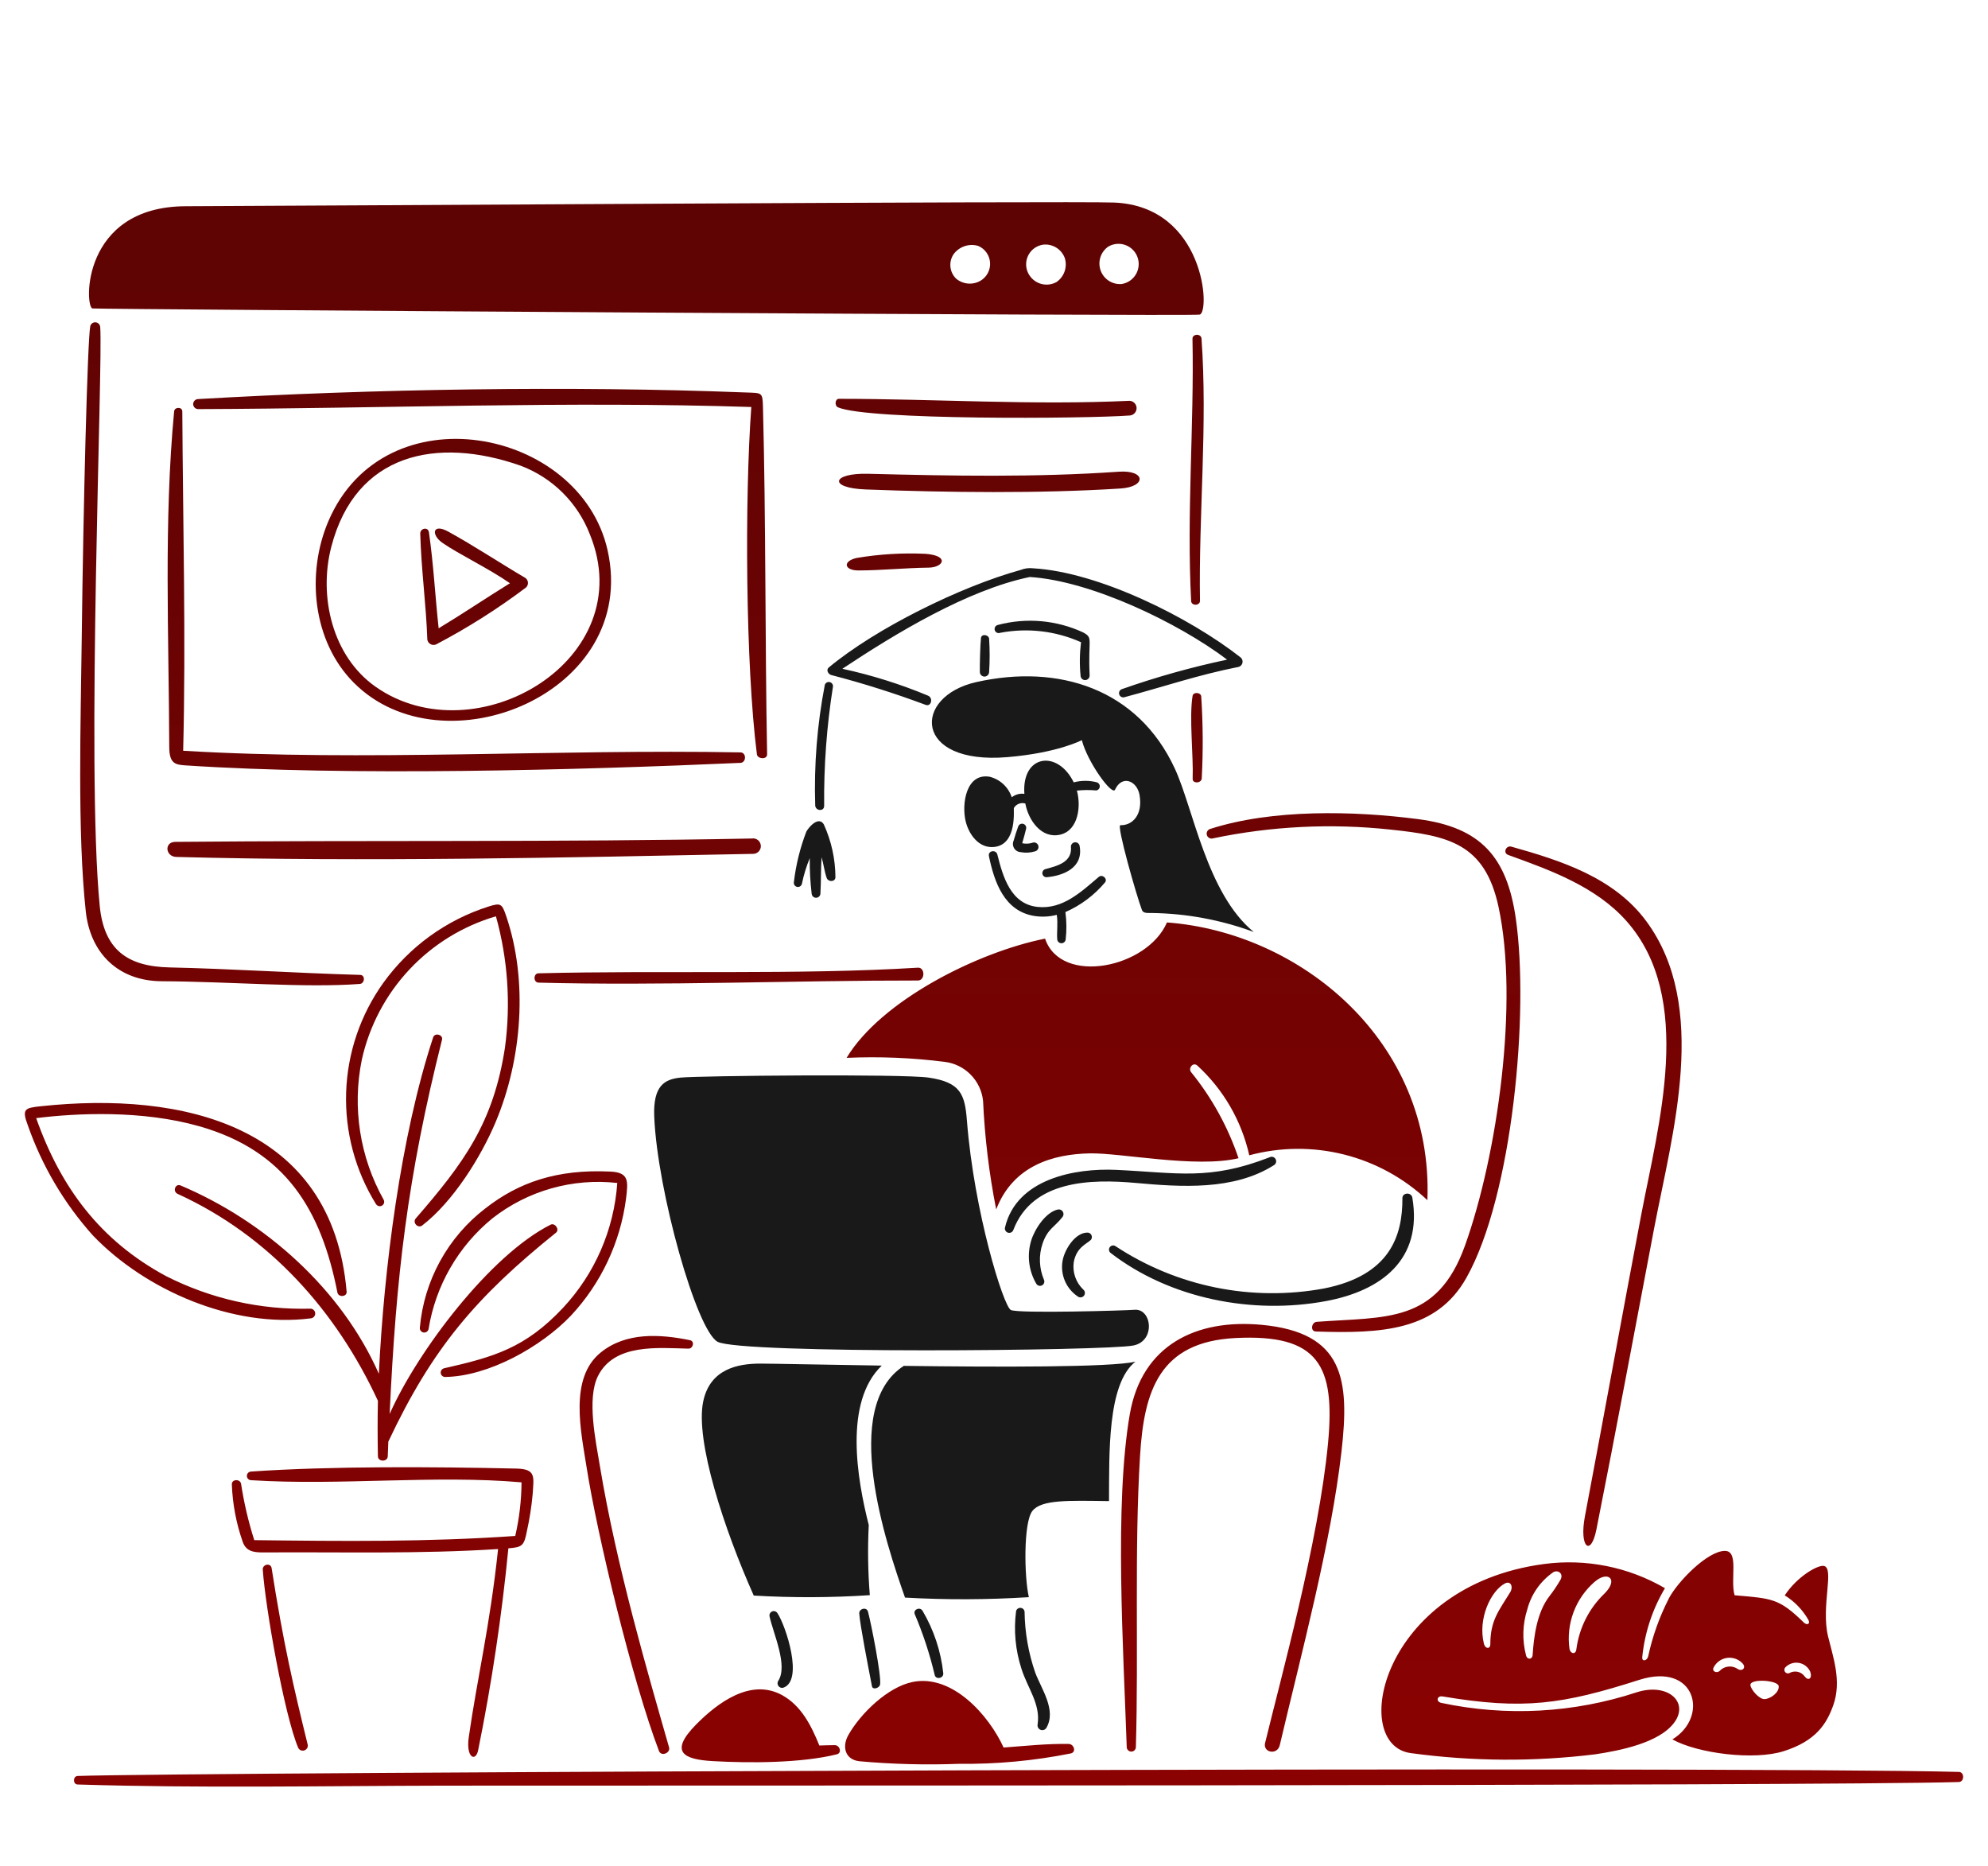 <svg width="308" height="289" viewBox="0 0 308 289" fill="none" xmlns="http://www.w3.org/2000/svg">
<path d="M27.155 130.399C56.954 130.126 86.636 130.468 116.475 129.878C116.64 129.849 116.81 129.855 116.972 129.896C117.135 129.937 117.287 130.012 117.419 130.115C117.551 130.219 117.66 130.349 117.739 130.497C117.818 130.645 117.864 130.808 117.876 130.976C117.887 131.143 117.864 131.311 117.806 131.469C117.749 131.626 117.659 131.77 117.542 131.891C117.426 132.012 117.285 132.106 117.13 132.169C116.974 132.232 116.807 132.262 116.64 132.256C87.142 132.843 56.803 133.513 27.32 132.732C25.616 132.687 25.41 130.414 27.155 130.399ZM94.131 85.222C99.1 107.358 68.636 119.717 54.775 105.708C48.41 99.279 47.418 88.816 50.877 80.725C59.572 60.395 89.871 66.24 94.131 85.222ZM91.373 82.73C90.432 80.31 88.991 78.115 87.145 76.288C85.299 74.462 83.089 73.045 80.659 72.13C67.666 67.578 55.084 70.186 51.324 84.714C49.337 92.383 51.478 101.672 58.212 106.386C73.688 117.214 99.362 102.176 91.373 82.73ZM28.245 63.729C28.245 62.99 27.046 63.008 26.978 63.72C25.361 80.742 26.162 98.575 26.222 115.694C26.231 118.258 27.127 118.446 28.732 118.552C54.239 120.231 89.263 119.29 114.719 118.161C115.643 118.119 115.665 116.558 114.719 116.539C86.278 116.008 56.361 117.964 28.378 116.285C28.818 99.117 28.336 80.997 28.245 63.729ZM117.265 116.83C117.362 117.588 118.865 117.69 118.849 116.841C118.517 98.965 118.669 80.953 118.207 63.133C118.144 60.684 118.101 60.891 115.445 60.787C88.196 59.726 57.807 60.25 30.671 61.813C30.465 61.823 30.271 61.914 30.132 62.066C29.993 62.219 29.92 62.42 29.93 62.626C29.939 62.833 30.031 63.026 30.183 63.165C30.335 63.304 30.537 63.377 30.743 63.367C59.204 63.269 87.971 62.12 116.399 63.041C115.363 77.204 115.5 102.946 117.265 116.83ZM81.257 89.435C77.913 87.474 73.215 84.403 69.468 82.35C66.967 80.98 66.771 82.855 68.562 84.093C71.086 85.84 75.771 88.079 79.007 90.339C75.295 92.628 71.738 95.04 67.96 97.32C67.42 92.341 67.169 87.44 66.456 82.447C66.329 81.552 65.085 81.814 65.108 82.662C65.262 88.192 66.018 93.623 66.206 99.079C66.231 99.225 66.288 99.365 66.374 99.486C66.461 99.608 66.574 99.707 66.704 99.778C66.835 99.85 66.981 99.89 67.129 99.896C67.278 99.902 67.427 99.874 67.563 99.815C72.437 97.26 77.095 94.313 81.491 91.001C81.606 90.896 81.693 90.763 81.745 90.616C81.797 90.469 81.812 90.311 81.789 90.156C81.766 90.001 81.705 89.855 81.612 89.729C81.52 89.603 81.397 89.502 81.257 89.435ZM173.593 75.665C177.665 75.403 177.525 72.771 173.329 73.063C160.497 73.96 147.363 73.715 134.504 73.385C128.846 73.24 128.284 75.591 134.091 75.811C146.65 76.287 161.099 76.467 173.593 75.665ZM186.186 120.568C186.409 116.337 186.382 112.097 186.107 107.869C186.049 107.225 184.875 107.137 184.766 107.79C184.216 111.08 184.912 117.066 184.778 120.639C184.752 121.408 186.141 121.342 186.186 120.568ZM28.786 31.943C45.045 31.895 166.195 31.114 172.605 31.373C186.703 31.944 187.543 48.47 185.849 48.732C184.047 49.012 16.11 47.92 14.339 47.777C13.104 47.678 12.525 31.99 28.786 31.943ZM173.76 43.995C174.214 43.926 174.648 43.757 175.031 43.501C175.413 43.245 175.734 42.908 175.971 42.514C176.208 42.12 176.356 41.678 176.403 41.221C176.451 40.763 176.397 40.301 176.245 39.866C176.094 39.432 175.849 39.036 175.527 38.707C175.205 38.379 174.815 38.124 174.384 37.964C173.953 37.802 173.492 37.738 173.034 37.776C172.575 37.813 172.131 37.951 171.732 38.179C171.15 38.573 170.715 39.148 170.494 39.816C170.273 40.482 170.279 41.204 170.51 41.867C170.741 42.531 171.185 43.099 171.773 43.484C172.361 43.869 173.059 44.048 173.76 43.995ZM159.729 42.962C160.201 43.52 160.851 43.898 161.57 44.032C162.289 44.165 163.032 44.045 163.673 43.693C164.261 43.293 164.705 42.713 164.937 42.041C165.17 41.368 165.18 40.638 164.965 39.96C164.714 39.285 164.243 38.715 163.628 38.341C163.014 37.967 162.291 37.812 161.577 37.899C161.033 37.984 160.523 38.214 160.098 38.563C159.673 38.912 159.35 39.369 159.161 39.886C158.973 40.402 158.926 40.96 159.026 41.501C159.125 42.042 159.368 42.546 159.729 42.962ZM148.125 43.154C148.644 43.591 149.284 43.858 149.96 43.918C150.636 43.978 151.313 43.828 151.901 43.49C152.384 43.206 152.78 42.794 153.043 42.298C153.306 41.803 153.426 41.245 153.391 40.685C153.355 40.125 153.165 39.586 152.842 39.128C152.519 38.67 152.074 38.311 151.559 38.09C150.872 37.886 150.139 37.898 149.459 38.124C148.779 38.35 148.184 38.779 147.755 39.353C147.36 39.929 147.18 40.626 147.248 41.321C147.315 42.016 147.626 42.666 148.125 43.154ZM184.751 52.471C185.022 65.978 183.827 79.491 184.543 93.093C184.584 93.889 185.929 93.834 185.913 93.062C185.696 79.662 187.108 65.799 186.149 52.441C186.092 51.637 184.735 51.68 184.751 52.471ZM175.007 62.081C159.87 62.788 145.036 61.782 129.965 61.773C129.372 61.773 129.261 62.851 129.839 63.096C134.473 65.099 168.213 64.869 175.072 64.353C175.357 64.323 175.621 64.186 175.81 63.97C175.999 63.754 176.099 63.474 176.091 63.187C176.083 62.9 175.966 62.627 175.766 62.422C175.565 62.217 175.294 62.095 175.007 62.081ZM25.031 151.985C35.825 152.042 47.142 153.034 55.74 152.406C56.523 152.349 56.627 151.027 55.808 151.004C45.632 150.712 35.888 150.057 26.259 149.845C19.741 149.7 16.113 147.107 15.448 140.302C13.335 118.663 15.979 55.996 15.525 50.658C15.514 50.472 15.436 50.295 15.306 50.161C15.176 50.026 15.002 49.943 14.816 49.926C14.63 49.908 14.444 49.958 14.291 50.066C14.139 50.175 14.03 50.334 13.985 50.515C13.557 52.641 12.898 78.584 12.666 98.657C12.522 111.375 11.958 128.943 13.292 141.19C14 147.683 18.368 151.95 25.031 151.985ZM142.2 149.886C123.73 151.024 102.484 150.276 83.43 150.756C82.61 150.778 82.607 152.18 83.439 152.201C102.308 152.705 123.386 151.853 142.214 151.873C143.342 151.87 143.343 149.815 142.2 149.886ZM132.688 86.427C130.506 86.944 130.792 88.355 132.996 88.357C136.482 88.357 140.249 87.964 143.862 87.922C146.172 87.896 147.161 86.074 143.4 85.781C139.817 85.614 136.225 85.83 132.688 86.428V86.427ZM191.884 179.398C190.245 174.546 187.752 170.025 184.524 166.05C184.062 165.434 184.832 164.489 185.478 165.024C189.53 168.729 192.347 173.589 193.549 178.946C198.359 177.654 203.42 177.613 208.25 178.83C213.08 180.046 217.519 182.478 221.144 185.895C222.099 161.19 201.404 144.403 180.796 142.878C177.759 149.935 164.403 152.7 161.911 145.388C151.516 147.454 136.536 154.938 131.163 163.852C136.226 163.628 141.298 163.834 146.326 164.468C147.86 164.647 149.287 165.342 150.374 166.44C151.46 167.537 152.142 168.972 152.306 170.507C152.561 176.157 153.241 181.779 154.34 187.326C156.98 180.491 163.211 178.774 168.773 178.648C173.598 178.535 185.282 180.972 191.884 179.398ZM187.928 129.855C196.96 127.964 206.234 127.505 215.409 128.495C224.375 129.434 230.048 130.623 232.166 140.464C235.324 155.152 232.035 178.775 226.976 192.914C222.621 205.082 214.644 203.931 203.999 204.74C203.181 204.802 202.963 206.211 203.862 206.24C213.989 206.571 222.542 206.171 227.187 197.923C234.346 185.212 236.941 156.797 234.842 142.256C233.466 132.727 229.421 128.142 219.706 126.876C209.745 125.577 197.091 125.296 187.487 128.399C187.294 128.458 187.133 128.592 187.038 128.77C186.943 128.948 186.923 129.157 186.982 129.35C187.041 129.543 187.174 129.704 187.353 129.799C187.531 129.894 187.739 129.914 187.932 129.855H187.928ZM233.652 132.419C240.166 134.774 247.213 137.304 251.949 142.619C262.608 154.585 256.909 174.249 254.259 188.233C251.308 203.765 248.491 219.322 245.553 234.854C244.629 239.71 246.477 241.22 247.336 236.878C250.416 221.381 253.311 205.809 256.268 190.286C259.079 175.55 264.848 155.958 255.064 142.691C250.079 135.933 241.897 133.313 234.157 131.139C233.328 130.907 232.808 132.111 233.656 132.419H233.652ZM195.999 269.966C195.634 271.48 197.901 271.907 198.275 270.309C201.638 256.025 206.206 239.042 207.832 224.871C209.121 213.646 208.202 206.414 195.512 205.208C185.324 204.241 176.894 208.335 175.039 219.048C172.615 233.05 174.062 255.675 174.565 270.622C174.571 270.804 174.648 270.977 174.778 271.105C174.909 271.232 175.083 271.304 175.265 271.306C175.448 271.308 175.624 271.24 175.757 271.115C175.89 270.991 175.97 270.82 175.98 270.637C176.412 255.688 175.731 240.305 176.626 225.497C177.242 215.352 179.669 207.842 191.41 207.249C204.306 206.599 206.884 211.517 205.752 223.533C204.309 238.78 198.377 260.142 196.003 269.963L195.999 269.966ZM258.523 247.632C259.909 244.97 264.537 240.239 267.228 240.22C269.469 240.208 268.029 244.61 268.739 247.091C274.52 247.6 275.588 247.53 279.464 251.313C279.96 251.795 280.556 251.543 280.132 250.836C279.249 249.314 278.005 248.034 276.508 247.108C278.48 244.143 281.591 242.415 282.53 242.543C284.293 242.785 282.088 248.742 283.221 253.466C283.991 256.656 285.36 260.362 284.036 264.104C283.006 267.013 281.347 269.662 276.336 271.247C271.734 272.701 263.023 271.596 259.099 269.418C264.829 265.938 262.747 257.391 253.958 260.201C242.043 264.01 236.042 264.869 223.503 262.764C222.619 262.61 222.413 263.595 223.334 263.769C233.391 265.904 243.834 265.333 253.598 262.114C258.353 260.612 261.706 263.594 259.428 266.759C257.118 269.967 250.935 271.153 247.187 271.723C237.705 272.893 228.112 272.835 218.645 271.551C208.943 270.382 213.903 245.634 239.188 242.255C245.684 241.384 252.285 242.7 257.95 245.996C256.008 249.262 254.806 252.915 254.43 256.696C254.377 257.431 255.183 257.26 255.354 256.542C256.023 253.445 257.092 250.448 258.535 247.627L258.523 247.632ZM233.151 245.268C230.995 246.4 228.921 250.702 229.907 254.619C230.105 255.406 230.898 255.483 230.897 254.653C230.897 250.956 232.244 249.454 233.951 246.662C234.511 245.76 234.046 244.799 233.164 245.263L233.151 245.268ZM240.665 243.51C238.665 244.889 237.229 246.942 236.619 249.294C235.883 251.589 235.815 254.047 236.424 256.379C236.595 257.131 237.402 257.074 237.451 256.33C237.628 253.61 238.086 249.75 240.061 247.224C240.674 246.435 241.234 245.605 241.735 244.741C242.314 243.775 241.413 243.108 240.677 243.506L240.665 243.51ZM247.044 245.021C245.582 246.292 244.462 247.909 243.784 249.724C243.106 251.538 242.893 253.494 243.163 255.412C243.317 256.182 244.132 256.311 244.224 255.469C244.65 252.156 246.203 249.091 248.622 246.788C250.811 244.578 249.076 243.236 247.056 245.017L247.044 245.021ZM277.208 259.158C277.589 258.932 278.039 258.855 278.474 258.94C278.908 259.025 279.296 259.267 279.564 259.62C280.168 260.452 280.811 259.983 280.468 258.954C280.314 258.601 280.076 258.29 279.775 258.05C279.474 257.809 279.118 257.646 278.739 257.575C278.36 257.504 277.969 257.526 277.601 257.641C277.233 257.755 276.899 257.958 276.627 258.232C276.531 258.321 276.469 258.441 276.453 258.57C276.436 258.7 276.466 258.832 276.537 258.942C276.607 259.052 276.715 259.133 276.84 259.172C276.965 259.211 277.099 259.204 277.22 259.153L277.208 259.158ZM271.188 261.023C271.285 261.744 272.566 263.212 273.378 263.179C274.331 263.135 275.668 262.135 275.574 261.177C275.48 260.219 271.058 259.96 271.194 261.018L271.188 261.023ZM266.434 258.8C266.772 258.442 267.223 258.211 267.711 258.146C268.199 258.08 268.695 258.185 269.115 258.442C269.91 259.031 270.62 258.297 269.942 257.614C269.641 257.302 269.271 257.065 268.862 256.922C268.452 256.779 268.015 256.735 267.585 256.793C267.155 256.85 266.745 257.008 266.388 257.254C266.03 257.5 265.736 257.827 265.528 258.207C265.119 258.893 265.981 259.241 266.446 258.796L266.434 258.8ZM96.991 185.664C97.316 182.945 97.48 181.608 94.582 181.468C86.257 181.064 80.339 183.162 75.229 187.144C72.343 189.35 69.947 192.132 68.194 195.314C66.442 198.496 65.37 202.008 65.048 205.627C65.026 205.802 65.072 205.979 65.177 206.121C65.281 206.263 65.437 206.359 65.611 206.389C65.784 206.419 65.963 206.381 66.11 206.283C66.256 206.184 66.359 206.033 66.397 205.861C67.486 199.115 71.016 193.004 76.315 188.69C81.793 184.413 88.728 182.454 95.634 183.231C95.134 190.446 92.171 197.27 87.241 202.56C81.389 208.797 76.533 210.185 68.769 211.944C68.613 211.989 68.478 212.089 68.389 212.225C68.3 212.361 68.263 212.524 68.283 212.685C68.304 212.846 68.381 212.995 68.502 213.104C68.622 213.213 68.777 213.276 68.94 213.281C75.697 213.196 83.862 208.598 88.45 203.786C93.119 198.786 96.106 192.448 96.991 185.664ZM155.488 270.676C153.212 265.684 147.555 259.278 141.397 260.523C137.547 261.293 133.31 265.413 131.43 268.751C130.441 270.505 130.886 272.52 133.105 272.798C138.249 273.262 143.418 273.396 148.579 273.2C154.399 273.271 160.211 272.73 165.918 271.588C166.81 271.354 166.368 270.138 165.587 270.123C162.233 270.058 158.851 270.434 155.488 270.676ZM110.441 272.782C116.241 273.11 124.147 273.09 129.642 271.731C130.495 271.52 130.115 270.309 129.334 270.309C128.553 270.309 127.738 270.337 126.942 270.365C125.695 267.309 124.17 264.204 121.158 262.554C116.31 259.905 111.191 263.729 107.86 267.099C103.56 271.455 106 272.53 110.441 272.782ZM48.13 204.201C48.323 204.19 48.504 204.105 48.636 203.964C48.768 203.823 48.84 203.636 48.838 203.443C48.835 203.249 48.758 203.064 48.623 202.926C48.488 202.789 48.304 202.708 48.111 202.702C40.351 202.908 32.662 201.176 25.74 197.664C15.509 192.162 9.394 183.908 5.606 173.187C11.892 172.406 22.014 171.927 30.862 174.444C44.26 178.253 49.75 187.383 52.275 200.196C52.429 200.983 53.775 200.891 53.703 200.059C51.479 174.306 28.367 168.981 6.288 171.351C3.848 171.615 3.345 171.752 4.315 174.312C6.518 180.605 9.944 186.4 14.394 191.364C22.581 199.908 36.175 205.73 48.13 204.201ZM303.489 274.454C267.429 273.53 27.734 274.511 12.034 275.083C11.285 275.11 11.264 276.38 12.023 276.403C31.005 276.99 50.044 276.621 69.032 276.581C88.02 276.541 282.168 276.678 303.477 276.019C304.364 275.993 304.379 274.476 303.489 274.454ZM74.088 271.052C76.182 260.728 77.742 250.304 78.762 239.82C80.941 239.653 81.192 239.419 81.637 237.133C82.053 235.259 82.35 233.359 82.524 231.447C82.693 228.724 83.088 227.534 79.975 227.468C67.153 227.186 51.545 227.066 38.874 227.93C38.701 227.942 38.539 228.02 38.422 228.149C38.306 228.277 38.243 228.446 38.248 228.62C38.253 228.793 38.325 228.958 38.449 229.08C38.573 229.201 38.739 229.27 38.913 229.272C52.723 230.142 67.446 228.425 80.801 229.603C80.781 232.398 80.455 235.183 79.827 237.907C66.121 238.857 53.095 238.721 39.392 238.554C38.485 235.704 37.803 232.788 37.351 229.833C37.219 229.05 35.899 229.078 35.919 229.91C36.029 232.92 36.587 235.896 37.576 238.741C38.073 240.232 39.165 240.468 40.756 240.457C53.076 240.374 64.796 240.724 77.168 239.934C75.89 251.974 73.934 259.893 72.625 269.079C72.161 272.319 73.729 272.963 74.088 271.052ZM106.659 208.894C107.383 208.909 107.675 207.742 106.902 207.585C102.244 206.636 96.989 206.308 93.059 209.498C88.151 213.481 90.002 221.654 90.874 227.222C92.517 237.706 97.958 260.359 102.097 271.218C102.441 272.119 103.91 271.526 103.657 270.648C100.363 259.13 95.512 242.6 92.93 227.02C92.297 223.197 90.903 216.688 92.622 213.178C95.149 208.048 101.948 208.788 106.659 208.894ZM40.711 243.125C41.12 249.021 44.042 265.613 46.206 270.738C46.291 270.901 46.43 271.029 46.6 271.1C46.769 271.171 46.958 271.18 47.133 271.127C47.309 271.073 47.461 270.96 47.562 270.806C47.663 270.653 47.706 270.469 47.686 270.286C45.452 261.206 43.885 254.421 42.082 242.889C41.947 242.022 40.656 242.275 40.711 243.125ZM58.267 186.518C58.362 186.666 58.51 186.772 58.68 186.813C58.851 186.854 59.031 186.828 59.182 186.74C59.334 186.652 59.446 186.509 59.495 186.341C59.543 186.172 59.525 185.992 59.444 185.836C55.749 179.245 54.546 171.544 56.056 164.14C57.214 158.916 59.753 154.099 63.408 150.192C67.064 146.285 71.701 143.431 76.835 141.929C78.675 148.541 79.15 155.459 78.234 162.261C76.441 173.99 71.787 180.22 64.41 188.73C63.864 189.362 64.748 190.337 65.422 189.808C70.184 186.136 74.525 179.222 76.832 173.697C80.873 164.023 81.839 151.879 78.409 141.846C77.767 139.964 77.571 139.825 75.719 140.404C69.144 142.489 63.416 146.638 59.386 152.235C55.83 157.2 53.826 163.107 53.627 169.211C53.427 175.314 55.041 181.34 58.264 186.526L58.267 186.518ZM58.552 225.58C58.569 226.442 60.043 226.455 60.074 225.58C60.102 224.819 60.131 224.057 60.163 223.294C66.984 208.808 73.752 200.903 86.146 190.927C86.731 190.455 85.992 189.349 85.302 189.694C75.934 194.397 64.68 209.299 60.368 219.009C61.36 197.701 63.108 182.381 68.482 161.042C68.679 160.263 67.366 159.899 67.109 160.677C62.062 175.992 59.469 196.652 58.696 212.788C52.893 199.657 41.052 189.148 27.98 183.618C27.156 183.27 26.71 184.542 27.508 184.915C41.675 191.384 52.074 202.996 58.551 216.971C58.485 219.836 58.495 222.701 58.549 225.58H58.552Z" fill="url(#paint0_linear_414_4126)"/>
<path d="M164.649 188.449C163.386 190.095 162.331 190.282 161.518 192.629C160.907 194.46 160.987 196.451 161.743 198.227C161.813 198.385 161.818 198.564 161.759 198.727C161.699 198.89 161.58 199.023 161.424 199.099C161.269 199.176 161.09 199.189 160.925 199.136C160.76 199.084 160.622 198.97 160.539 198.818C159.953 197.811 159.583 196.694 159.453 195.537C159.322 194.38 159.433 193.208 159.78 192.096C160.322 190.356 162.026 187.733 163.916 187.337C164.056 187.312 164.199 187.329 164.329 187.385C164.459 187.441 164.57 187.534 164.648 187.652C164.726 187.77 164.768 187.909 164.768 188.05C164.768 188.192 164.727 188.33 164.649 188.449ZM169.01 192.044C169.088 191.948 169.139 191.833 169.157 191.711C169.176 191.589 169.162 191.464 169.116 191.35C169.07 191.235 168.995 191.135 168.898 191.059C168.8 190.983 168.685 190.934 168.562 190.918C166.579 190.846 164.922 193.563 164.624 195.282C164.438 196.337 164.564 197.424 164.986 198.409C165.409 199.394 166.109 200.234 167.002 200.827C167.145 200.928 167.321 200.971 167.494 200.947C167.668 200.922 167.825 200.832 167.934 200.695C168.043 200.558 168.095 200.385 168.08 200.21C168.065 200.036 167.983 199.874 167.852 199.758C167.283 199.223 166.85 198.56 166.589 197.824C166.328 197.088 166.247 196.3 166.352 195.526C166.759 193.193 168.371 192.671 169.01 192.044ZM218.814 185.509C218.66 184.614 217.274 184.715 217.274 185.57C217.312 191.443 215.332 197.552 205.134 199.573C193.926 201.64 182.353 199.295 172.834 193.027C172.695 192.929 172.523 192.89 172.356 192.918C172.188 192.946 172.038 193.039 171.939 193.176C171.839 193.314 171.797 193.485 171.823 193.653C171.848 193.821 171.939 193.972 172.075 194.074C181.306 201.19 194.097 203.648 205.47 201.52C213.972 199.925 220.429 195.132 218.814 185.509ZM175.746 202.875C174.551 202.988 157.753 203.479 156.609 202.906C155.465 202.333 150.911 187.722 149.807 173.59C149.489 169.519 148.852 167.643 143.893 166.913C139.877 166.32 108.228 166.615 105.415 166.913C102.997 167.167 101.16 168.117 101.36 172.957C101.836 184.463 107.908 206.073 111.182 207.833C114.742 209.742 171.384 209.252 175.603 208.405C179.084 207.705 178.449 202.621 175.746 202.875ZM125.726 183.127C121.213 183.291 122.405 192.831 127.825 192.618C132.669 192.434 131.433 182.921 125.726 183.127ZM134.476 249.626C134.268 248.855 133.07 249.154 133.124 249.921C133.256 251.777 134.517 258.194 135.093 261.19C135.209 261.794 136.247 261.476 136.349 260.922C136.587 259.614 134.949 251.383 134.476 249.626ZM142.909 249.471C142.516 248.855 141.452 249.287 141.717 250.011C143.015 253.057 144.05 256.209 144.811 259.432C144.965 260.183 146.174 259.995 146.146 259.206C145.776 255.766 144.673 252.445 142.912 249.467L142.909 249.471ZM160.396 259.095C159.339 256.056 158.779 252.867 158.737 249.65C158.723 249.492 158.653 249.344 158.54 249.232C158.426 249.121 158.277 249.054 158.118 249.042C157.96 249.031 157.802 249.077 157.674 249.172C157.546 249.266 157.456 249.403 157.42 249.558C157.034 252.554 157.318 255.598 158.252 258.471C159.176 261.433 161.244 263.941 160.756 267.097C160.721 267.272 160.751 267.454 160.839 267.609C160.928 267.764 161.069 267.882 161.237 267.942C161.406 268.001 161.59 267.998 161.756 267.932C161.922 267.867 162.059 267.743 162.142 267.585C163.687 264.85 161.338 261.609 160.396 259.091V259.095ZM120.457 249.877C120.376 249.739 120.249 249.635 120.099 249.583C119.948 249.531 119.784 249.534 119.636 249.592C119.487 249.65 119.365 249.759 119.289 249.9C119.214 250.04 119.191 250.203 119.225 250.359C119.783 252.977 122.137 258.012 120.56 260.37C120.49 260.49 120.457 260.627 120.464 260.765C120.471 260.904 120.519 261.037 120.6 261.148C120.682 261.26 120.795 261.345 120.925 261.393C121.055 261.441 121.196 261.45 121.33 261.419C124.563 260.372 121.755 251.847 120.457 249.872V249.877ZM134.602 236.239C132.796 229.143 130.706 217.17 136.612 211.518C127.389 211.381 119.701 211.21 117.796 211.21C114.299 211.21 110.027 212.038 108.957 217.03C107.646 223.148 112.263 237.029 116.777 247.14C122.767 247.492 128.773 247.471 134.761 247.076C134.47 243.47 134.415 239.848 134.596 236.234L134.602 236.239ZM140.017 211.565C130.161 217.973 137.26 239.053 140.215 247.454C146.606 247.813 153.013 247.79 159.401 247.388C158.675 244.272 158.548 235.814 159.946 234.033C161.344 232.253 165.547 232.424 171.819 232.507C171.866 225.258 171.521 214.35 175.906 210.915C171.996 211.799 154.779 211.755 140.017 211.561V211.565ZM196.689 179.258C187.336 182.892 182.439 181.646 172.973 181.205C166.46 180.897 157.487 182.616 155.708 190.108C155.662 190.278 155.685 190.459 155.771 190.613C155.856 190.766 155.999 190.881 156.167 190.931C156.336 190.981 156.518 190.964 156.674 190.882C156.83 190.801 156.948 190.662 157.003 190.494C159.966 182.765 169.015 182.602 175.982 183.229C182.949 183.856 191.129 184.427 197.342 180.49C197.506 180.405 197.629 180.257 197.684 180.081C197.74 179.905 197.723 179.713 197.637 179.549C197.552 179.385 197.405 179.262 197.228 179.206C197.052 179.151 196.86 179.168 196.696 179.253L196.689 179.258ZM194.24 144.355C186.967 138.392 184.894 125.264 182.011 119.038C176.279 106.654 163.976 102.791 151.253 105.651C141.335 107.88 141.472 118.497 156.077 117.274C163.868 116.621 167.581 114.656 167.609 114.642C168.484 118.06 172.297 123.286 172.746 122.32C173.846 119.951 176.17 120.953 176.549 123.13C177.098 126.291 175.372 127.884 173.58 127.814C172.94 127.79 176.125 138.881 176.918 140.951C177.126 141.494 177.819 141.403 178.318 141.414C183.755 141.474 189.141 142.469 194.24 144.355ZM192.204 101.827C184.246 95.59 170.227 88.621 160.083 88.026C159.419 87.944 158.745 88.031 158.124 88.28C148.884 90.829 135.751 97.277 128.402 103.387C127.949 103.763 128.305 104.413 128.772 104.553C133.715 105.838 138.589 107.378 143.374 109.165C144.263 109.538 144.635 108.12 143.788 107.755C139.497 105.966 135.052 104.571 130.509 103.586C138.754 98.113 149.859 91.382 159.544 89.371C168.998 89.961 182.538 96.447 190.116 102.172C184.581 103.342 179.129 104.871 173.792 106.748C173.635 106.808 173.508 106.926 173.435 107.077C173.363 107.228 173.351 107.402 173.402 107.561C173.453 107.721 173.564 107.855 173.711 107.936C173.858 108.017 174.03 108.038 174.192 107.996C180.463 106.325 185.556 104.552 191.929 103.29C192.073 103.243 192.203 103.158 192.303 103.044C192.404 102.929 192.472 102.79 192.5 102.64C192.528 102.491 192.516 102.336 192.464 102.193C192.412 102.05 192.322 101.923 192.204 101.827ZM127.626 127.676C128.806 130.263 129.423 133.072 129.434 135.916C129.354 136.646 128.311 136.614 128.086 136.004C127.734 135.043 127.601 133.82 127.284 132.78C127.169 134.639 127.212 136.494 127.11 138.35C127.117 138.527 127.054 138.7 126.934 138.832C126.815 138.964 126.649 139.043 126.472 139.054C126.295 139.065 126.121 139.007 125.986 138.891C125.851 138.775 125.767 138.612 125.752 138.435C125.532 136.605 125.434 134.762 125.456 132.919C124.928 134.196 124.522 135.521 124.244 136.876C124.21 137.041 124.111 137.186 123.97 137.278C123.828 137.371 123.656 137.403 123.491 137.369C123.326 137.334 123.181 137.236 123.089 137.094C122.996 136.953 122.964 136.781 122.998 136.616C123.313 133.945 123.961 131.323 124.925 128.813C125.342 128.052 126.827 126.39 127.626 127.676ZM127.791 106.067C127.843 105.921 127.946 105.798 128.081 105.721C128.216 105.644 128.374 105.617 128.526 105.646C128.679 105.674 128.816 105.757 128.914 105.878C129.011 105.999 129.063 106.151 129.058 106.306C128.085 112.43 127.626 118.624 127.686 124.825C127.686 125.737 126.331 125.623 126.3 124.743C126.102 118.482 126.602 112.218 127.791 106.067ZM153.239 98.883C153.107 98.278 152.061 98.15 151.983 98.817C151.864 99.822 151.782 103.102 151.807 104.066C151.804 104.252 151.873 104.432 152 104.568C152.126 104.703 152.301 104.785 152.486 104.795C152.671 104.805 152.854 104.743 152.994 104.621C153.134 104.5 153.222 104.328 153.239 104.143C153.357 102.392 153.357 100.635 153.239 98.883ZM167.817 97.959C163.673 96.037 158.987 95.629 154.573 96.806C154.489 96.827 154.41 96.865 154.341 96.918C154.272 96.971 154.215 97.037 154.173 97.113C154.13 97.189 154.104 97.272 154.095 97.358C154.087 97.445 154.096 97.532 154.122 97.615C154.148 97.697 154.191 97.774 154.248 97.839C154.304 97.905 154.374 97.958 154.452 97.996C154.53 98.033 154.616 98.055 154.702 98.058C154.789 98.062 154.875 98.047 154.956 98.016C159.183 97.212 163.555 97.72 167.484 99.473C167.267 101.193 167.242 102.932 167.412 104.658C167.417 104.844 167.497 105.021 167.632 105.149C167.768 105.276 167.949 105.345 168.135 105.34C168.321 105.334 168.498 105.255 168.625 105.119C168.753 104.983 168.822 104.803 168.816 104.616C168.547 98.902 169.426 98.843 167.817 97.959ZM165.062 141.272C167.426 140.237 169.52 138.672 171.183 136.699C171.676 136.137 170.788 135.353 170.238 135.821C167.5 138.144 164.635 140.89 160.737 140.472C156.587 140.027 155.381 135.798 154.521 132.364C154.316 131.545 153.039 131.748 153.213 132.6C154.045 136.634 155.586 141.102 160.212 141.869C161.382 142.058 162.578 142.002 163.725 141.703C163.936 143.069 163.694 144.392 163.802 145.554C163.829 145.71 163.912 145.851 164.035 145.952C164.158 146.052 164.313 146.104 164.472 146.1C164.63 146.095 164.782 146.033 164.898 145.925C165.015 145.818 165.089 145.671 165.106 145.514C165.266 144.103 165.251 142.678 165.062 141.27V141.272ZM167.252 130.967C167.21 130.81 167.113 130.672 166.978 130.581C166.843 130.489 166.68 130.448 166.518 130.467C166.355 130.486 166.206 130.562 166.095 130.682C165.985 130.802 165.921 130.958 165.917 131.121C166.161 133.56 163.794 134.125 161.951 134.621C161.792 134.667 161.657 134.772 161.574 134.916C161.491 135.059 161.467 135.229 161.507 135.39C161.547 135.55 161.648 135.689 161.788 135.777C161.928 135.865 162.097 135.895 162.259 135.861C164.583 135.644 167.942 134.492 167.252 130.966V130.967ZM159.884 130.559C159.391 130.699 158.871 130.717 158.369 130.61C158.578 129.877 158.796 129.15 158.966 128.407C159.015 128.246 158.998 128.071 158.919 127.922C158.84 127.773 158.705 127.662 158.543 127.612C158.382 127.562 158.208 127.578 158.058 127.656C157.909 127.735 157.796 127.869 157.745 128.03C157.484 128.739 157.252 129.458 157.049 130.186C156.962 130.373 156.923 130.579 156.933 130.785C156.943 130.99 157.004 131.191 157.109 131.368C157.214 131.545 157.36 131.694 157.536 131.802C157.712 131.91 157.911 131.973 158.116 131.987C158.869 132.131 159.646 132.089 160.379 131.862C160.473 131.837 160.561 131.791 160.637 131.73C160.712 131.668 160.774 131.591 160.819 131.504C160.863 131.417 160.889 131.322 160.894 131.224C160.899 131.127 160.884 131.029 160.85 130.938C160.815 130.846 160.762 130.763 160.693 130.694C160.624 130.624 160.542 130.57 160.451 130.534C160.36 130.498 160.263 130.482 160.165 130.486C160.068 130.49 159.972 130.514 159.884 130.558V130.559ZM154.316 127.556C154.28 126.997 154.048 126.37 153.402 126.323C151.779 126.213 152.406 129.199 153.675 129.048C154.357 128.97 154.35 128.062 154.316 127.554V127.556ZM163.548 124.498C163.507 124.349 163.432 124.211 163.33 124.095C163.228 123.978 163.101 123.887 162.958 123.826C162.815 123.766 162.661 123.739 162.506 123.747C162.352 123.754 162.201 123.797 162.065 123.871C161.815 124.078 161.645 124.366 161.587 124.685C161.528 125.004 161.584 125.333 161.745 125.615C162.431 127.209 164.449 126.826 163.548 124.498ZM169.985 121.187C168.796 120.867 167.543 120.865 166.352 121.179C163.853 116.076 158.267 116.886 158.706 122.964C158.361 122.913 158.009 122.934 157.673 123.026C157.336 123.117 157.022 123.277 156.75 123.496C156.494 122.716 156.044 122.015 155.443 121.457C154.841 120.9 154.108 120.504 153.312 120.307C149.642 119.71 148.963 124.591 149.616 127.238C150.125 129.298 151.707 131.476 154.092 131.18C157.676 130.736 156.98 125.282 157.085 125.142C157.261 124.847 157.53 124.619 157.851 124.495C158.171 124.371 158.524 124.357 158.853 124.457C159.315 126.99 161.317 129.977 164.272 129.276C167.11 128.603 167.506 124.786 166.839 122.457C167.845 122.349 168.86 122.342 169.868 122.436C170.006 122.407 170.131 122.335 170.225 122.23C170.319 122.125 170.376 121.993 170.388 121.852C170.401 121.712 170.368 121.572 170.294 121.452C170.22 121.332 170.11 121.239 169.979 121.187H169.985ZM164.269 127.728C166.322 126.766 165.655 122.916 164.892 121.509C164.292 120.393 162.81 118.671 161.367 119.36C160.112 119.958 159.766 121.775 160.135 123.549C160.716 126.433 161.962 128.806 164.263 127.728H164.269ZM155.625 124.925C155.358 123.251 154.502 121.737 152.833 121.69C150.709 121.635 150.543 125.258 150.861 126.756C151.148 128.093 152.207 129.9 153.815 129.781C155.765 129.64 155.808 126.125 155.619 124.925H155.625Z" fill="#191919"/>
<defs>
<linearGradient id="paint0_linear_414_4126" x1="154.001" y1="31.32" x2="154.001" y2="276.732" gradientUnits="userSpaceOnUse">
<stop stop-color="#5E0303"/>
<stop offset="1" stop-color="#8A0202"/>
</linearGradient>
</defs>
</svg>
